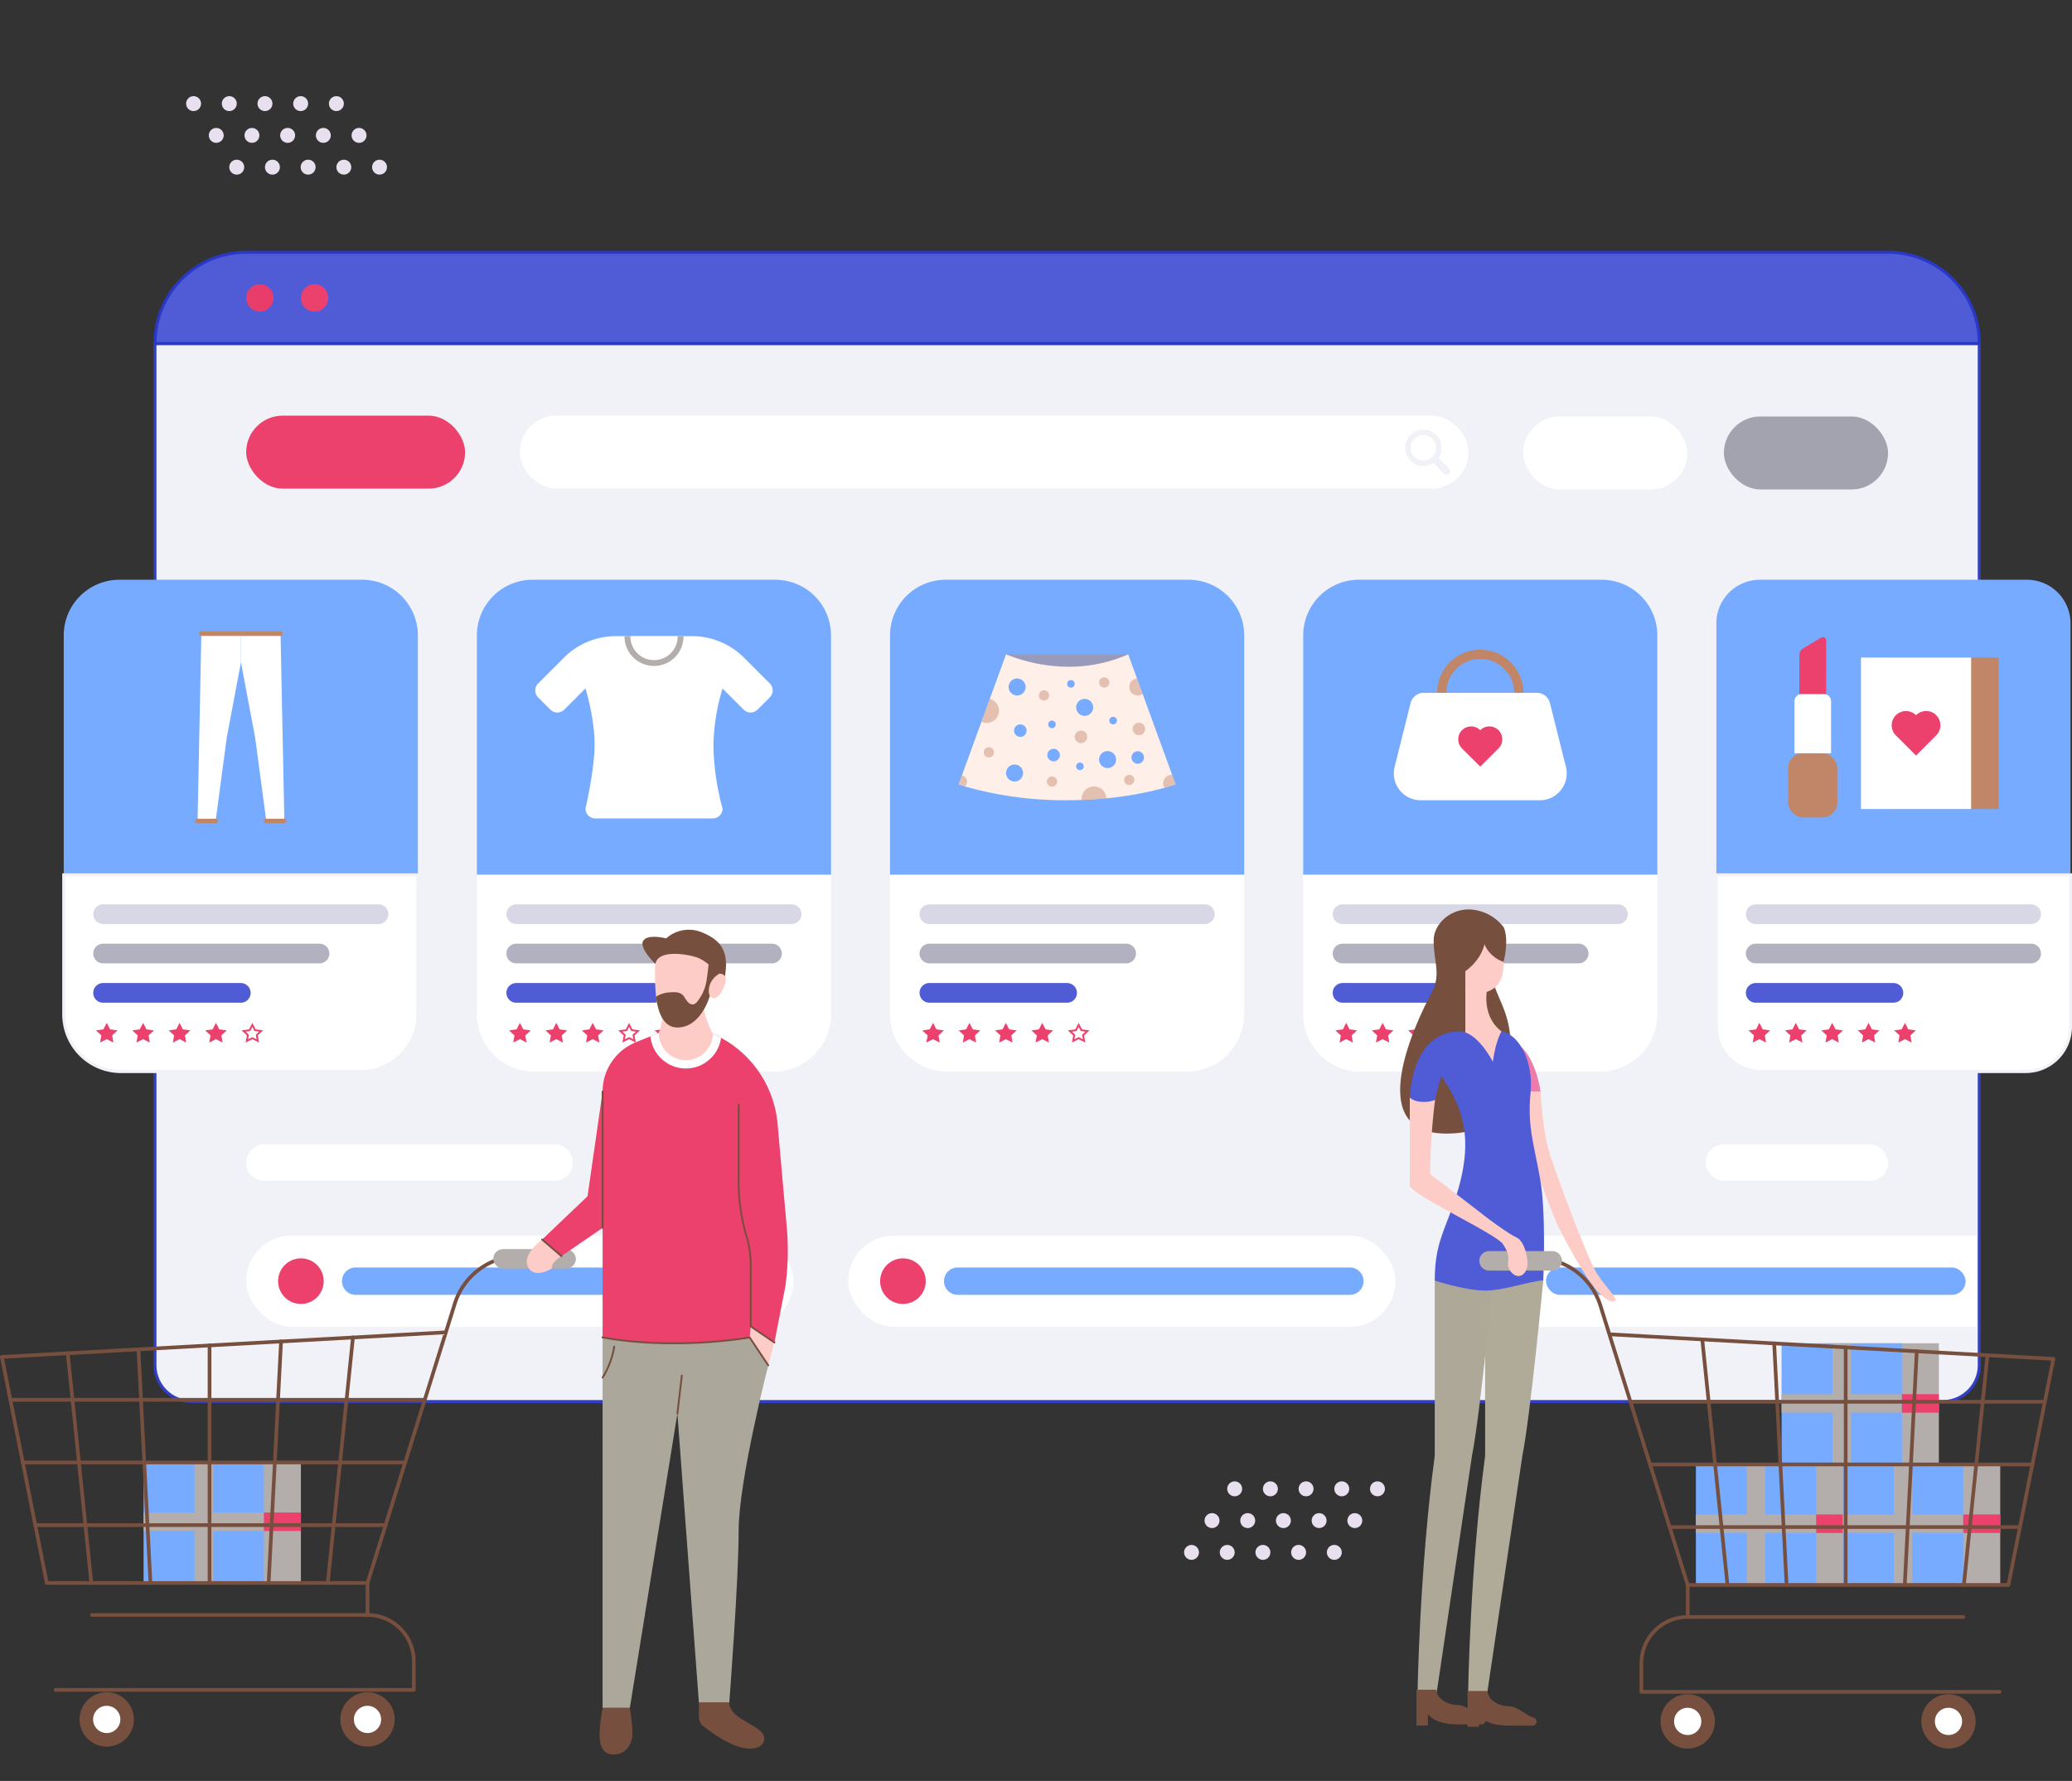 <?xml version="1.0" encoding="UTF-8" standalone="no"?>
<svg
   width="688.518"
   height="591.823"
   viewBox="0 0 688.518 591.823"
   version="1.1"
   id="svg239"
   sodipodi:docname="recommendation_new.svg"
   inkscape:version="1.3.2 (091e20ef0f, 2023-11-25)"
   xmlns:inkscape="http://www.inkscape.org/namespaces/inkscape"
   xmlns:sodipodi="http://sodipodi.sourceforge.net/DTD/sodipodi-0.dtd"
   xmlns="http://www.w3.org/2000/svg"
   xmlns:svg="http://www.w3.org/2000/svg">
  <rect x="0" y="0" width="688.518" height="591.823" fill="#333333" stroke="none"/>
  <sodipodi:namedview
     id="namedview239"
     pagecolor="#ffffff"
     bordercolor="#000000"
     borderopacity="0.25"
     inkscape:showpageshadow="2"
     inkscape:pageopacity="0.0"
     inkscape:pagecheckerboard="0"
     inkscape:deskcolor="#d1d1d1"
     inkscape:zoom="5.4842429"
     inkscape:cx="537.54001"
     inkscape:cy="517.20904"
     inkscape:window-width="1876"
     inkscape:window-height="1138"
     inkscape:window-x="0"
     inkscape:window-y="0"
     inkscape:window-maximized="1"
     inkscape:current-layer="svg239" />
  <defs
     id="defs1">
    <style
       id="style1">.a,.ac,.d,.v{fill:none;}.a,.v{stroke:#ff7e3e;}.a,.ac,.d,.t,.v{stroke-miterlimit:10;}.a{stroke-width:2px;stroke-dasharray:4;}.b{fill:#e9e0ef;}.c{fill:#f0f2f7;}.d{stroke:#ff9357;}.e{fill:#fcb352;}.f,.t{fill:#fff;}.g{fill:#806eff;}.h{fill:#ffd0bb;}.i{fill:#ff9357;}.j{fill:#ff7e3e;}.k{fill:#b3b3ff;}.l{fill:#d7d7ff;}.m{fill:#36ccc4;}.n{fill:#ffc800;}.o{fill:#c18567;}.p{fill:#ffa77b;}.q{opacity:0.44;}.r{fill:#ffefe9;}.s{fill:#ff6dad;}.ac,.t{stroke:#f0f2f7;}.u{fill:#e83d6a;}.w{fill:#efb600;}.x{fill:#ed7caa;}.y{fill:#feccc6;}.z{fill:#774f3e;}.aa{fill:#ffd13e;}.ab{fill:#ff92b9;}</style>
  </defs>
  <g
     transform="translate(-2641 -796.4)"
     id="g239">
    <g
       transform="translate(2702.853 828.357)"
       id="g14">
      <path
         class="b"
         d="M2755.905,834.225a2.477,2.477,0,1,1,2.477-2.477A2.477,2.477,0,0,1,2755.905,834.225Z"
         transform="translate(-2705.979 -829.271)"
         id="path1" />
      <path
         class="b"
         d="M2743.7,834.225a2.477,2.477,0,1,1,2.476-2.477A2.477,2.477,0,0,1,2743.7,834.225Z"
         transform="translate(-2705.64 -829.271)"
         id="path2" />
      <path
         class="b"
         d="M2731.5,834.225a2.477,2.477,0,1,1,2.476-2.477A2.477,2.477,0,0,1,2731.5,834.225Z"
         transform="translate(-2705.301 -829.271)"
         id="path3" />
      <path
         class="b"
         d="M2719.3,834.225a2.477,2.477,0,1,1,2.477-2.477A2.477,2.477,0,0,1,2719.3,834.225Z"
         transform="translate(-2704.961 -829.271)"
         id="path4" />
      <path
         class="b"
         d="M2707.1,834.225a2.477,2.477,0,1,1,2.476-2.477A2.477,2.477,0,0,1,2707.1,834.225Z"
         transform="translate(-2704.622 -829.271)"
         id="path5" />
      <g
         transform="translate(7.528 10.559)"
         id="g9">
        <path
           class="b"
           d="M2763.648,845.085a2.477,2.477,0,1,1,2.477-2.476A2.476,2.476,0,0,1,2763.648,845.085Z"
           transform="translate(-2713.722 -840.132)"
           id="path6" />
        <path
           class="b"
           d="M2751.447,845.085a2.477,2.477,0,1,1,2.476-2.476A2.477,2.477,0,0,1,2751.447,845.085Z"
           transform="translate(-2713.383 -840.132)"
           id="path7" />
        <path
           class="b"
           d="M2739.245,845.085a2.477,2.477,0,1,1,2.477-2.476A2.476,2.476,0,0,1,2739.245,845.085Z"
           transform="translate(-2713.044 -840.132)"
           id="path8" />
        <circle
           class="b"
           cx="2.477"
           cy="2.477"
           r="2.477"
           transform="translate(11.862 0)"
           id="circle8" />
        <circle
           class="b"
           cx="2.477"
           cy="2.477"
           r="2.477"
           id="circle9"
           transform="translate(0 0)" />
      </g>
      <g
         transform="translate(14.339 20.359)"
         id="g13">
        <circle
           class="b"
           cx="2.477"
           cy="2.477"
           r="2.477"
           transform="matrix(0.383, -0.924, 0.924, 0.383, 46.69, 4.576)"
           id="circle10" />
        <circle
           class="b"
           cx="2.477"
           cy="2.477"
           r="2.477"
           transform="translate(34.828 4.576) rotate(-67.5)"
           id="circle11" />
        <path
           class="b"
           d="M2746.251,855.946a2.477,2.477,0,1,1,2.477-2.476A2.476,2.476,0,0,1,2746.251,855.946Z"
           transform="translate(-2720.05 -850.234)"
           id="path11" />
        <path
           class="b"
           d="M2734.049,855.946a2.477,2.477,0,1,1,2.477-2.476A2.477,2.477,0,0,1,2734.049,855.946Z"
           transform="translate(-2719.71 -850.234)"
           id="path12" />
        <path
           class="b"
           d="M2721.848,855.946a2.477,2.477,0,1,1,2.477-2.476A2.476,2.476,0,0,1,2721.848,855.946Z"
           transform="translate(-2719.371 -850.234)"
           id="path13" />
      </g>
    </g>
    <g
       transform="translate(2641 880.24)"
       id="g224">
      <g
         transform="translate(21.179)"
         id="g136">
        <g
           transform="translate(30.311 30.312)"
           id="g15">
          <path
             class="c"
             d="M3300.179,913.817V1253.3a12.124,12.124,0,0,1-12.124,12.124H2706.087a12.129,12.129,0,0,1-12.125-12.124V913.817Z"
             transform="translate(-2693.963 -913.817)"
             id="path14" />
          <path
             class="d"
             d="M3300.179,913.817V1253.3a12.124,12.124,0,0,1-12.124,12.124H2706.087a12.129,12.129,0,0,1-12.125-12.124V913.817Z"
             transform="translate(-2693.963 -913.817)"
             id="path15"
             style="stroke:#333fc1;stroke-opacity:1" />
        </g>
        <g
           transform="translate(60.625 54.288)"
           id="g16">
          <rect
             class="e"
             width="72.746"
             height="24.249"
             rx="12.124"
             id="rect15"
             style="fill:#ec416c;fill-opacity:1" />
        </g>
        <g
           transform="translate(60.625 296.44)"
           id="g17">
          <path
             class="f"
             d="M2827.594,1199.682h-96.388a6.063,6.063,0,0,1-6.062-6.063h0a6.062,6.062,0,0,1,6.062-6.062h96.388a6.062,6.062,0,0,1,6.063,6.062h0A6.063,6.063,0,0,1,2827.594,1199.682Z"
             transform="translate(-2725.144 -1187.558)"
             id="path16" />
        </g>
        <g
           transform="translate(545.598 296.44)"
           id="g18">
          <rect
             class="f"
             width="60.622"
             height="12.124"
             rx="6.062"
             id="rect17" />
        </g>
        <g
           transform="translate(484.977 54.56)"
           id="g19">
          <rect
             class="f"
             width="54.56"
             height="24.249"
             rx="12.124"
             id="rect18" />
        </g>
        <g
           transform="translate(551.66 54.56)"
           id="g20">
          <rect
             class="g"
             width="54.559"
             height="24.249"
             rx="12.124"
             id="rect19"
             style="fill:#a3a2af;fill-opacity:1" />
        </g>
        <g
           transform="translate(151.557 54.288)"
           id="g21">
          <rect
             class="f"
             width="315.233"
             height="24.249"
             rx="12.124"
             id="rect20" />
        </g>
        <g
           transform="translate(60.625 326.751)"
           id="g24">
          <rect
             class="f"
             width="181.865"
             height="30.311"
             rx="15.155"
             id="rect21" />
          <g
             transform="translate(31.827 10.609)"
             id="g22">
            <path
               class="h"
               d="M2892.764,1238.741H2762.427a4.547,4.547,0,0,1-4.546-4.547h0a4.546,4.546,0,0,1,4.546-4.546h130.337a4.547,4.547,0,0,1,4.547,4.546h0A4.547,4.547,0,0,1,2892.764,1238.741Z"
               transform="translate(-2757.881 -1229.648)"
               id="path21"
               style="fill:#77abff;fill-opacity:1" />
          </g>
          <g
             transform="translate(9.058 6.027)"
             id="g23">
            <circle
               class="i"
               cx="7.578"
               cy="7.578"
               r="7.578"
               transform="translate(0 14.742) rotate(-76.589)"
               id="circle22"
               style="fill:#ec416c;fill-opacity:1" />
          </g>
        </g>
        <g
           transform="translate(260.676 326.751)"
           id="g27">
          <rect
             class="f"
             width="181.865"
             height="30.311"
             rx="15.155"
             id="rect24" />
          <g
             transform="translate(31.827 10.609)"
             id="g25">
            <path
               class="h"
               d="M3098.538,1238.741H2968.2a4.546,4.546,0,0,1-4.546-4.547h0a4.546,4.546,0,0,1,4.546-4.546h130.337a4.547,4.547,0,0,1,4.547,4.546h0A4.547,4.547,0,0,1,3098.538,1238.741Z"
               transform="translate(-2963.655 -1229.648)"
               id="path24"
               style="fill:#77abff;fill-opacity:1" />
          </g>
          <g
             transform="translate(9.493 6.462)"
             id="g26">
            <circle
               class="i"
               cx="7.578"
               cy="7.578"
               r="7.578"
               transform="translate(0 14.96) rotate(-80.783)"
               id="circle25"
               style="fill:#ec416c;fill-opacity:1" />
          </g>
        </g>
        <g
           transform="translate(460.725 326.752)"
           id="g30">
          <path
             class="f"
             d="M3311.576,1218.737v30.311H3142.75a6.064,6.064,0,0,1-6.062-6.063V1224.8a6.064,6.064,0,0,1,6.062-6.062Z"
             transform="translate(-3136.689 -1218.737)"
             id="path27" />
          <g
             transform="translate(31.829 10.607)"
             id="g28">
            <rect
               class="h"
               width="139.43"
               height="9.093"
               rx="4.547"
               id="rect27"
               style="fill:#77abff;fill-opacity:1" />
          </g>
          <g
             transform="translate(9.073 6.038)"
             id="g29">
            <circle
               class="i"
               cx="7.578"
               cy="7.578"
               r="7.578"
               transform="translate(0 14.75) rotate(-76.717)"
               id="circle28"
               style="fill:#ec416c;fill-opacity:1" />
          </g>
        </g>
        <g
           transform="translate(30.314)"
           id="g31">
          <path
             class="j"
             d="M30.311,0H575.906a30.311,30.311,0,0,1,30.311,30.311v0a0,0,0,0,1,0,0H0a0,0,0,0,1,0,0v0A30.311,30.311,0,0,1,30.311,0Z"
             id="path30"
             style="fill:#505cd6;fill-opacity:1" />
        </g>
        <g
           transform="translate(0 108.816)"
           id="g128">
          <path
             class="h"
             d="M2780.463,1092.631H2662.785v-79.563a18.5,18.5,0,0,1,18.5-18.5h80.677a18.5,18.5,0,0,1,18.5,18.5Z"
             transform="translate(-2662.785 -994.567)"
             id="path31"
             style="fill:#77abff;fill-opacity:1" />
          <g
             transform="translate(0 98.064)"
             id="g32">
            <path
               class="f"
               d="M0,0H117.677a0,0,0,0,1,0,0V46.346a19.03,19.03,0,0,1-19.03,19.03H19.03A19.03,19.03,0,0,1,0,46.346V0A0,0,0,0,1,0,0Z"
               id="path32" />
          </g>
          <g
             transform="translate(9.807 107.87)"
             id="g33">
            <path
               class="k"
               d="M2767.668,1112.061h-91.527a3.269,3.269,0,0,1-3.27-3.269h0a3.27,3.27,0,0,1,3.27-3.269h91.527a3.27,3.27,0,0,1,3.269,3.269h0A3.269,3.269,0,0,1,2767.668,1112.061Z"
               transform="translate(-2672.872 -1105.523)"
               id="path33"
               style="fill:#d7d7e6;fill-opacity:1" />
          </g>
          <g
             transform="translate(9.807 120.946)"
             id="g34">
            <path
               class="l"
               d="M2748.055,1125.51h-71.914a3.269,3.269,0,0,1-3.27-3.269h0a3.269,3.269,0,0,1,3.27-3.268h71.914a3.268,3.268,0,0,1,3.269,3.268h0A3.268,3.268,0,0,1,2748.055,1125.51Z"
               transform="translate(-2672.872 -1118.973)"
               id="path34"
               style="fill:#b1b1c0;fill-opacity:1" />
          </g>
          <g
             transform="translate(9.807 134.021)"
             id="g35">
            <path
               class="m"
               d="M2721.9,1138.959h-45.763a3.269,3.269,0,0,1-3.27-3.268h0a3.269,3.269,0,0,1,3.27-3.269H2721.9a3.268,3.268,0,0,1,3.269,3.269h0A3.268,3.268,0,0,1,2721.9,1138.959Z"
               transform="translate(-2672.872 -1132.422)"
               id="path35"
               style="fill:#505cd6;fill-opacity:1" />
          </g>
          <g
             transform="translate(10.7 147.26)"
             id="g40">
            <g
               id="g36"
               transform="translate(0 0)">
              <path
                 class="n"
                 d="M2677.387,1146.039l1.111,2.152,2.485.345-1.8,1.675.424,2.365-2.222-1.117-2.222,1.117.424-2.365-1.8-1.675,2.485-.345Z"
                 transform="translate(-2673.791 -1146.039)"
                 id="path36"
                 style="fill:#ec416c;fill-opacity:1" />
            </g>
            <g
               transform="translate(12.095 0)"
               id="g37">
              <path
                 class="n"
                 d="M2689.827,1146.039l1.111,2.152,2.485.345-1.8,1.675.424,2.365-2.222-1.117-2.222,1.117.424-2.365-1.8-1.675,2.485-.345Z"
                 transform="translate(-2686.232 -1146.039)"
                 id="path37"
                 style="fill:#ec416c;fill-opacity:1" />
            </g>
            <g
               transform="translate(24.189 0)"
               id="g38">
              <path
                 class="n"
                 d="M2702.268,1146.039l1.111,2.152,2.484.345-1.8,1.675.424,2.365-2.222-1.117-2.222,1.117.424-2.365-1.8-1.675,2.485-.345Z"
                 transform="translate(-2698.672 -1146.039)"
                 id="path38"
                 style="fill:#ec416c;fill-opacity:1" />
            </g>
            <g
               transform="translate(36.284 0)"
               id="g39">
              <path
                 class="n"
                 d="M2714.708,1146.039l1.111,2.152,2.485.345-1.8,1.675.424,2.365-2.222-1.117-2.222,1.117.425-2.365-1.8-1.675,2.485-.345Z"
                 transform="translate(-2711.113 -1146.039)"
                 id="path39"
                 style="fill:#ec416c;fill-opacity:1" />
            </g>
            <path
               class="n"
               d="M2730.745,1148.536l-2.485-.345-1.111-2.152-1.111,2.152-2.485.345,1.8,1.675-.425,2.365,2.222-1.117,2.222,1.117-.425-2.365Zm-3.322,2.377a.6.6,0,0,0-.274-.065.612.612,0,0,0-.275.065l-1.129.568.208-1.162a.612.612,0,0,0-.185-.556l-.857-.8,1.211-.168a.611.611,0,0,0,.459-.326l.568-1.1.568,1.1a.61.61,0,0,0,.459.326l1.211.168-.857.8a.613.613,0,0,0-.185.556l.208,1.162Z"
               transform="translate(-2675.175 -1146.039)"
               id="path40"
               style="fill:#ec416c;fill-opacity:1" />
          </g>
          <g
             transform="translate(43.684 17.154)"
             id="g46">
            <g
               transform="translate(15.204 1.477)"
               id="g41">
              <path
                 class="f"
                 d="M2723.357,1013.731h13.174l1.23,60.8h-6.08l-3.592-26.872-4.732-25.171Z"
                 transform="translate(-2723.357 -1013.731)"
                 id="path41" />
            </g>
            <g
               transform="translate(0.8 1.477)"
               id="g42">
              <path
                 class="f"
                 d="M2722.945,1013.731h-13.174l-1.23,60.8h6.08l3.592-26.872,4.732-25.171Z"
                 transform="translate(-2708.541 -1013.731)"
                 id="path42" />
            </g>
            <g
               transform="translate(1.292)"
               id="g43">
              <path
                 class="o"
                 d="M2736.133,1012.212h-26.347a.739.739,0,0,0-.739.739h0a.738.738,0,0,0,.739.738h26.347a.738.738,0,0,0,.739-.738h0A.739.739,0,0,0,2736.133,1012.212Z"
                 transform="translate(-2709.047 -1012.212)"
                 id="path43" />
            </g>
            <g
               transform="translate(0 62.279)"
               id="g44">
              <path
                 class="o"
                 d="M2714.547,1076.272h-6.091a.738.738,0,0,0-.739.738h0a.738.738,0,0,0,.739.739h6.091a.738.738,0,0,0,.739-.739h0A.738.738,0,0,0,2714.547,1076.272Z"
                 transform="translate(-2707.718 -1076.272)"
                 id="path44" />
            </g>
            <g
               transform="translate(22.743 62.279)"
               id="g45">
              <path
                 class="o"
                 d="M2737.942,1076.272h-6.092a.738.738,0,0,0-.738.738h0a.738.738,0,0,0,.738.739h6.092a.738.738,0,0,0,.738-.739h0A.738.738,0,0,0,2737.942,1076.272Z"
                 transform="translate(-2731.112 -1076.272)"
                 id="path45" />
            </g>
          </g>
          <g
             transform="translate(137.291)"
             id="g60">
            <g
               id="g47"
               transform="translate(0)">
              <path
                 class="h"
                 d="M2921.68,1092.631H2804v-79.563a18.5,18.5,0,0,1,18.5-18.5h80.675a18.5,18.5,0,0,1,18.5,18.5Z"
                 transform="translate(-2804.003 -994.567)"
                 id="path46"
                 style="fill:#77abff;fill-opacity:1" />
            </g>
            <g
               transform="translate(0 98.064)"
               id="g48">
              <path
                 class="f"
                 d="M0,0H117.677a0,0,0,0,1,0,0V46.346a19.03,19.03,0,0,1-19.03,19.03H19.03A19.03,19.03,0,0,1,0,46.346V0A0,0,0,0,1,0,0Z"
                 id="path47" />
            </g>
            <g
               transform="translate(9.807 107.87)"
               id="g49">
              <path
                 class="k"
                 d="M2908.885,1112.061h-91.527a3.268,3.268,0,0,1-3.268-3.269h0a3.269,3.269,0,0,1,3.268-3.269h91.527a3.269,3.269,0,0,1,3.269,3.269h0A3.268,3.268,0,0,1,2908.885,1112.061Z"
                 transform="translate(-2814.09 -1105.523)"
                 id="path48"
                 style="fill:#d7d7e6;fill-opacity:1" />
            </g>
            <g
               transform="translate(9.807 120.946)"
               id="g50">
              <path
                 class="l"
                 d="M2902.348,1125.51h-84.989a3.268,3.268,0,0,1-3.268-3.269h0a3.268,3.268,0,0,1,3.268-3.268h84.989a3.269,3.269,0,0,1,3.27,3.268h0A3.269,3.269,0,0,1,2902.348,1125.51Z"
                 transform="translate(-2814.09 -1118.973)"
                 id="path49"
                 style="fill:#b1b1c0;fill-opacity:1" />
            </g>
            <g
               transform="translate(9.807 134.021)"
               id="g51">
              <path
                 class="m"
                 d="M2863.122,1138.959h-45.763a3.268,3.268,0,0,1-3.268-3.268h0a3.268,3.268,0,0,1,3.268-3.269h45.763a3.269,3.269,0,0,1,3.269,3.269h0A3.269,3.269,0,0,1,2863.122,1138.959Z"
                 transform="translate(-2814.09 -1132.422)"
                 id="path50"
                 style="fill:#505cd6;fill-opacity:1" />
            </g>
            <g
               transform="translate(10.7 147.26)"
               id="g55">
              <g
                 id="g52"
                 transform="translate(0 0)">
                <path
                   class="n"
                   d="M2818.6,1146.039l1.111,2.152,2.485.345-1.8,1.675.425,2.365-2.222-1.117-2.222,1.117.424-2.365-1.8-1.675,2.485-.345Z"
                   transform="translate(-2815.008 -1146.039)"
                   id="path51"
                   style="fill:#ec416c;fill-opacity:1" />
              </g>
              <g
                 transform="translate(12.095 0)"
                 id="g53">
                <path
                   class="n"
                   d="M2831.044,1146.039l1.111,2.152,2.485.345-1.8,1.675.424,2.365-2.222-1.117-2.222,1.117.425-2.365-1.8-1.675,2.484-.345Z"
                   transform="translate(-2827.449 -1146.039)"
                   id="path52"
                   style="fill:#ec416c;fill-opacity:1" />
              </g>
              <g
                 transform="translate(24.189 0)"
                 id="g54">
                <path
                   class="n"
                   d="M2843.485,1146.039l1.111,2.152,2.485.345-1.8,1.675.424,2.365-2.222-1.117-2.222,1.117.424-2.365-1.8-1.675,2.484-.345Z"
                   transform="translate(-2839.89 -1146.039)"
                   id="path53"
                   style="fill:#ec416c;fill-opacity:1" />
              </g>
              <path
                 class="n"
                 d="M2859.521,1148.536l-2.484-.345-1.111-2.152-1.111,2.152-2.485.345,1.8,1.675-.424,2.365,2.222-1.117,2.222,1.117-.425-2.365Zm-3.321,2.377-.274-.138-.275.138-1.129.568.208-1.162.058-.329-.244-.227-.856-.8,1.21-.168.314-.044.146-.282.568-1.1.567,1.1.146.282.314.044,1.21.168-.857.8-.244.227.059.329.208,1.162Z"
                 transform="translate(-2816.046 -1146.039)"
                 id="path54"
                 style="fill:#ec416c;fill-opacity:1" />
              <path
                 class="n"
                 d="M2871.962,1148.536l-2.485-.345-1.111-2.152-1.111,2.152-2.484.345,1.8,1.675-.424,2.365,2.221-1.117,2.222,1.117-.424-2.365Zm-3.321,2.377-.275-.138-.274.138-1.13.568.208-1.162.059-.329-.244-.227-.857-.8,1.21-.168.314-.044.146-.282.567-1.1.568,1.1.146.282.314.044,1.21.168-.857.8-.244.227.058.329.209,1.162Z"
                 transform="translate(-2816.392 -1146.039)"
                 id="path55"
                 style="fill:#ec416c;fill-opacity:1" />
            </g>
            <g
               transform="translate(19.392 18.743)"
               id="g59">
              <path
                 class="f"
                 d="M2901.885,1034.195l-4.071,4.068a3.269,3.269,0,0,1-4.622,0l-7.006-7.006a68.452,68.452,0,0,0-3.031,19.237,86.142,86.142,0,0,0,3.031,20.662,3.27,3.27,0,0,1-3.27,3.27h-39.009a3.27,3.27,0,0,1-3.27-3.27s3.031-12.781,3.031-21.419-3.031-18.518-3.031-18.518l-7.043,7.044a3.269,3.269,0,0,1-4.623,0l-4.066-4.065a3.269,3.269,0,0,1,0-4.624l8.579-8.576a24.424,24.424,0,0,1,17.267-7.15h25.291a24.421,24.421,0,0,1,17.27,7.154l8.572,8.571A3.269,3.269,0,0,1,2901.885,1034.195Z"
                 transform="translate(-2823.95 -1013.846)"
                 id="path56" />
              <g
                 transform="translate(29.66)"
                 id="g57">
                <path
                   class="p"
                   d="M2854.458,1013.846a9.807,9.807,0,1,0,19.613,0Z"
                   transform="translate(-2854.458 -1013.846)"
                   id="path57"
                   style="fill:#b3aeab;fill-opacity:1" />
              </g>
              <g
                 transform="translate(31.615)"
                 id="g58">
                <path
                   class="f"
                   d="M2872.172,1013.846a7.851,7.851,0,1,1-15.7,0Z"
                   transform="translate(-2856.469 -1013.846)"
                   id="path58" />
              </g>
            </g>
          </g>
          <g
             transform="translate(274.581)"
             id="g95">
            <path
               class="h"
               d="M3062.9,1092.631H2945.22v-79.563a18.5,18.5,0,0,1,18.5-18.5H3044.4a18.5,18.5,0,0,1,18.5,18.5Z"
               transform="translate(-2945.22 -994.567)"
               id="path60"
               style="fill:#77abff;fill-opacity:1" />
            <g
               transform="translate(0 98.064)"
               id="g61">
              <path
                 class="f"
                 d="M0,0H117.677a0,0,0,0,1,0,0V46.346a19.03,19.03,0,0,1-19.03,19.03H19.03A19.03,19.03,0,0,1,0,46.346V0A0,0,0,0,1,0,0Z"
                 id="path61" />
            </g>
            <g
               transform="translate(9.806 107.87)"
               id="g62">
              <path
                 class="k"
                 d="M3050.1,1112.061h-91.527a3.268,3.268,0,0,1-3.269-3.269h0a3.269,3.269,0,0,1,3.269-3.269H3050.1a3.27,3.27,0,0,1,3.27,3.269h0A3.269,3.269,0,0,1,3050.1,1112.061Z"
                 transform="translate(-2955.307 -1105.523)"
                 id="path62"
                 style="fill:#d7d7e6;fill-opacity:1" />
            </g>
            <g
               transform="translate(9.806 120.946)"
               id="g63">
              <path
                 class="l"
                 d="M3023.952,1125.51h-65.377a3.268,3.268,0,0,1-3.269-3.269h0a3.268,3.268,0,0,1,3.269-3.268h65.377a3.268,3.268,0,0,1,3.269,3.268h0A3.268,3.268,0,0,1,3023.952,1125.51Z"
                 transform="translate(-2955.307 -1118.973)"
                 id="path63"
                 style="fill:#b1b1c0;fill-opacity:1" />
            </g>
            <g
               transform="translate(9.806 134.021)"
               id="g64">
              <path
                 class="m"
                 d="M3004.339,1138.959h-45.764a3.268,3.268,0,0,1-3.269-3.268h0a3.268,3.268,0,0,1,3.269-3.269h45.764a3.268,3.268,0,0,1,3.269,3.269h0A3.268,3.268,0,0,1,3004.339,1138.959Z"
                 transform="translate(-2955.307 -1132.422)"
                 id="path64"
                 style="fill:#505cd6;fill-opacity:1" />
            </g>
            <g
               transform="translate(10.7 147.26)"
               id="g69">
              <g
                 id="g65"
                 transform="translate(0 0)">
                <path
                   class="n"
                   d="M2959.822,1146.039l1.111,2.152,2.485.345-1.8,1.675.424,2.365-2.222-1.117-2.222,1.117.424-2.365-1.8-1.675,2.485-.345Z"
                   transform="translate(-2956.226 -1146.039)"
                   id="path65"
                   style="fill:#ec416c;fill-opacity:1" />
              </g>
              <g
                 transform="translate(12.094 0)"
                 id="g66">
                <path
                   class="n"
                   d="M2972.262,1146.039l1.111,2.152,2.484.345-1.8,1.675.424,2.365-2.222-1.117-2.222,1.117.424-2.365-1.8-1.675,2.485-.345Z"
                   transform="translate(-2968.666 -1146.039)"
                   id="path66"
                   style="fill:#ec416c;fill-opacity:1" />
              </g>
              <g
                 transform="translate(24.189 0)"
                 id="g67">
                <path
                   class="n"
                   d="M2984.7,1146.039l1.111,2.152,2.484.345-1.8,1.675.424,2.365-2.222-1.117-2.222,1.117.425-2.365-1.8-1.675,2.485-.345Z"
                   transform="translate(-2981.107 -1146.039)"
                   id="path67"
                   style="fill:#ec416c;fill-opacity:1" />
              </g>
              <g
                 transform="translate(36.284 0)"
                 id="g68">
                <path
                   class="n"
                   d="M2997.143,1146.039l1.111,2.152,2.485.345-1.8,1.675.425,2.365-2.222-1.117-2.222,1.117.424-2.365-1.8-1.675,2.485-.345Z"
                   transform="translate(-2993.547 -1146.039)"
                   id="path68"
                   style="fill:#ec416c;fill-opacity:1" />
              </g>
              <path
                 class="n"
                 d="M3013.179,1148.536l-2.484-.345-1.111-2.152-1.111,2.152-2.485.345,1.8,1.675-.424,2.365,2.223-1.117,2.221,1.117-.424-2.365Zm-3.321,2.377-.274-.138-.275.138-1.13.568.209-1.162.058-.329-.244-.227-.856-.8,1.21-.168.314-.044.146-.282.568-1.1.567,1.1.146.282.314.044,1.21.168-.856.8-.244.227.059.329.208,1.162Z"
                 transform="translate(-2957.61 -1146.039)"
                 id="path69"
                 style="fill:#ec416c;fill-opacity:1" />
            </g>
            <g
               transform="translate(22.79 24.782)"
               id="g94">
              <g
                 class="q"
                 transform="translate(15.757 0.001)"
                 id="g70">
                <rect
                   class="o"
                   width="40.583"
                   height="5.838"
                   id="rect69" />
              </g>
              <path
                 class="r"
                 d="M3040.764,1063.3s-1.291.474-3.686,1.128a115.606,115.606,0,0,1-19.3,3.479c-2.576.255-5.335.449-8.245.558-1.564.054-3.176.085-4.825.085a121.552,121.552,0,0,1-34.034-4.6c-1.321-.395-2.018-.649-2.018-.649l1.1-3.013,6.493-17.816,2.77-7.614,5.4-14.8a56.032,56.032,0,0,0,20.756,4.134,48.416,48.416,0,0,0,19.83-4.134l2.928,8.038,1.874,5.128,9.8,26.88Z"
                 transform="translate(-2968.662 -1020.058)"
                 id="path70" />
              <g
                 transform="translate(15.43 6.854)"
                 id="g71">
                <circle
                   class="h"
                   cx="2.829"
                   cy="2.829"
                   r="2.829"
                   transform="translate(0 4.001) rotate(-45)"
                   id="circle70"
                   style="fill:#77abff;fill-opacity:1" />
              </g>
              <g
                 class="q"
                 transform="translate(67.98 40.041)"
                 id="g72">
                <path
                   class="o"
                   d="M3042.709,1064.45s-1.291.474-3.686,1.128a2.786,2.786,0,0,1-.437-1.5,2.829,2.829,0,0,1,2.825-2.831,1,1,0,0,1,.133.006Z"
                   transform="translate(-3038.587 -1061.244)"
                   id="path71" />
              </g>
              <g
                 class="q"
                 transform="translate(56.687 8.038)"
                 id="g73">
                <path
                   class="o"
                   d="M3031.427,1033.454a2.772,2.772,0,0,1-1.625.515,2.827,2.827,0,0,1-.249-5.643Z"
                   transform="translate(-3026.971 -1028.326)"
                   id="path72" />
              </g>
              <g
                 transform="translate(38.181 13.936)"
                 id="g74">
                <circle
                   class="h"
                   cx="2.829"
                   cy="2.829"
                   r="2.829"
                   transform="translate(0 2.165) rotate(-22.5)"
                   id="circle73"
                   style="fill:#77abff;fill-opacity:1" />
              </g>
              <g
                 transform="translate(15.757 36.619)"
                 id="g75">
                <circle
                   class="h"
                   cx="2.829"
                   cy="2.829"
                   r="2.829"
                   id="circle74"
                   style="fill:#77abff;fill-opacity:1" />
              </g>
              <g
                 transform="translate(46.249 31.732)"
                 id="g76">
                <circle
                   class="h"
                   cx="2.829"
                   cy="2.829"
                   r="2.829"
                   transform="matrix(0.16, -0.987, 0.987, 0.16, 0, 5.585)"
                   id="circle75"
                   style="fill:#77abff;fill-opacity:1" />
              </g>
              <g
                 class="q"
                 transform="translate(40.852 43.896)"
                 id="g77">
                <path
                   class="o"
                   d="M3018.952,1069.168c-2.576.255-5.335.449-8.245.558a2.7,2.7,0,0,1-.024-.376,4.137,4.137,0,0,1,8.269-.182Z"
                   transform="translate(-3010.683 -1065.21)"
                   id="path76" />
              </g>
              <g
                 class="q"
                 transform="translate(7.59 14.804)"
                 id="g78">
                <path
                   class="o"
                   d="M2982.282,1039.219a4.075,4.075,0,0,1-4.074,4.073,3.978,3.978,0,0,1-1.74-.394l2.77-7.614A4.06,4.06,0,0,1,2982.282,1039.219Z"
                   transform="translate(-2976.469 -1035.285)"
                   id="path77" />
              </g>
              <g
                 transform="translate(18.421 23.283)"
                 id="g79">
                <path
                   class="h"
                   d="M2991.767,1046.086a2.079,2.079,0,1,1-2.079-2.079A2.078,2.078,0,0,1,2991.767,1046.086Z"
                   transform="translate(-2987.61 -1044.007)"
                   id="path78"
                   style="fill:#77abff;fill-opacity:1" />
              </g>
              <g
                 transform="translate(57.438 32.2)"
                 id="g80">
                <path
                   class="h"
                   d="M3031.9,1055.258a2.079,2.079,0,1,1-2.079-2.079A2.079,2.079,0,0,1,3031.9,1055.258Z"
                   transform="translate(-3027.743 -1053.179)"
                   id="path79"
                   style="fill:#77abff;fill-opacity:1" />
              </g>
              <g
                 class="q"
                 transform="translate(38.572 25.362)"
                 id="g81">
                <path
                   class="o"
                   d="M3012.5,1048.224a2.079,2.079,0,1,1-2.078-2.078A2.078,2.078,0,0,1,3012.5,1048.224Z"
                   transform="translate(-3008.338 -1046.145)"
                   id="path80" />
              </g>
              <g
                 class="q"
                 transform="translate(0 40.234)"
                 id="g82">
                <path
                   class="o"
                   d="M2971.456,1063.487a2.064,2.064,0,0,1-.776,1.619c-1.321-.395-2.018-.649-2.018-.649l1.1-3.013A2.081,2.081,0,0,1,2971.456,1063.487Z"
                   transform="translate(-2968.662 -1061.443)"
                   id="path81" />
              </g>
              <g
                 class="q"
                 transform="translate(57.82 22.72)"
                 id="g83">
                <path
                   class="o"
                   d="M3032.293,1045.508a2.079,2.079,0,1,1-2.079-2.08A2.079,2.079,0,0,1,3032.293,1045.508Z"
                   transform="translate(-3028.136 -1043.428)"
                   id="path82" />
              </g>
              <g
                 transform="translate(29.481 31.409)"
                 id="g84">
                <path
                   class="h"
                   d="M3003.144,1054.444a2.079,2.079,0,1,1-2.079-2.079A2.079,2.079,0,0,1,3003.144,1054.444Z"
                   transform="translate(-2998.986 -1052.365)"
                   id="path83"
                   style="fill:#77abff;fill-opacity:1" />
              </g>
              <g
                 class="q"
                 transform="translate(26.651 11.962)"
                 id="g85">
                <path
                   class="o"
                   d="M2999.494,1034.071a1.709,1.709,0,1,1-1.709-1.709A1.709,1.709,0,0,1,2999.494,1034.071Z"
                   transform="translate(-2996.076 -1032.362)"
                   id="path84" />
              </g>
              <g
                 class="q"
                 transform="translate(8.326 30.861)"
                 id="g86">
                <circle
                   class="o"
                   cx="1.709"
                   cy="1.709"
                   r="1.709"
                   id="circle85" />
              </g>
              <g
                 class="q"
                 transform="translate(29.312 40.568)"
                 id="g87">
                <circle
                   class="o"
                   cx="1.709"
                   cy="1.709"
                   r="1.709"
                   id="circle86" />
              </g>
              <g
                 class="q"
                 transform="translate(54.979 40.042)"
                 id="g88">
                <circle
                   class="o"
                   cx="1.709"
                   cy="1.709"
                   r="1.709"
                   id="circle87" />
              </g>
              <g
                 class="q"
                 transform="translate(46.665 7.649)"
                 id="g89">
                <path
                   class="o"
                   d="M3020.08,1029.635a1.709,1.709,0,1,1-1.709-1.709A1.709,1.709,0,0,1,3020.08,1029.635Z"
                   transform="translate(-3016.662 -1027.926)"
                   id="path88" />
              </g>
              <g
                 transform="translate(36.049 8.544)"
                 id="g90">
                <path
                   class="h"
                   d="M3008.266,1030.108a1.262,1.262,0,1,1-1.262-1.262A1.262,1.262,0,0,1,3008.266,1030.108Z"
                   transform="translate(-3005.742 -1028.846)"
                   id="path89"
                   style="fill:#77abff;fill-opacity:1" />
              </g>
              <g
                 transform="translate(29.76 22.021)"
                 id="g91">
                <path
                   class="h"
                   d="M3001.8,1043.971a1.262,1.262,0,1,1-1.262-1.262A1.261,1.261,0,0,1,3001.8,1043.971Z"
                   transform="translate(-2999.273 -1042.709)"
                   id="path90"
                   style="fill:#77abff;fill-opacity:1" />
              </g>
              <g
                 transform="translate(39.048 35.963)"
                 id="g92">
                <path
                   class="h"
                   d="M3011.351,1058.312a1.262,1.262,0,1,1-1.262-1.262A1.262,1.262,0,0,1,3011.351,1058.312Z"
                   transform="translate(-3008.827 -1057.05)"
                   id="path91"
                   style="fill:#77abff;fill-opacity:1" />
              </g>
              <g
                 transform="translate(50.083 20.759)"
                 id="g93">
                <path
                   class="h"
                   d="M3022.7,1042.673a1.262,1.262,0,1,1-1.262-1.262A1.262,1.262,0,0,1,3022.7,1042.673Z"
                   transform="translate(-3020.178 -1041.411)"
                   id="path92"
                   style="fill:#77abff;fill-opacity:1" />
              </g>
            </g>
          </g>
          <g
             transform="translate(411.871)"
             id="g109">
            <path
               class="h"
               d="M3204.115,1092.631H3086.437v-79.563a18.5,18.5,0,0,1,18.5-18.5h80.676a18.5,18.5,0,0,1,18.5,18.5Z"
               transform="translate(-3086.437 -994.567)"
               id="path95"
               style="fill:#77abff;fill-opacity:1" />
            <g
               transform="translate(0 98.064)"
               id="g96">
              <path
                 class="f"
                 d="M0,0H117.677a0,0,0,0,1,0,0V46.346a19.03,19.03,0,0,1-19.03,19.03H19.03A19.03,19.03,0,0,1,0,46.346V0A0,0,0,0,1,0,0Z"
                 id="path96" />
            </g>
            <g
               transform="translate(9.806 107.87)"
               id="g97">
              <path
                 class="k"
                 d="M3191.32,1112.061h-91.527a3.269,3.269,0,0,1-3.27-3.269h0a3.27,3.27,0,0,1,3.27-3.269h91.527a3.269,3.269,0,0,1,3.269,3.269h0A3.268,3.268,0,0,1,3191.32,1112.061Z"
                 transform="translate(-3096.524 -1105.523)"
                 id="path97"
                 style="fill:#d7d7e6;fill-opacity:1" />
            </g>
            <g
               transform="translate(9.806 120.946)"
               id="g98">
              <path
                 class="l"
                 d="M3178.244,1125.51h-78.451a3.269,3.269,0,0,1-3.27-3.269h0a3.269,3.269,0,0,1,3.27-3.268h78.451a3.269,3.269,0,0,1,3.27,3.268h0A3.269,3.269,0,0,1,3178.244,1125.51Z"
                 transform="translate(-3096.524 -1118.973)"
                 id="path98"
                 style="fill:#b1b1c0;fill-opacity:1" />
            </g>
            <g
               transform="translate(9.806 134.021)"
               id="g99">
              <path
                 class="m"
                 d="M3145.556,1138.959h-45.763a3.269,3.269,0,0,1-3.27-3.268h0a3.269,3.269,0,0,1,3.27-3.269h45.763a3.268,3.268,0,0,1,3.269,3.269h0A3.268,3.268,0,0,1,3145.556,1138.959Z"
                 transform="translate(-3096.524 -1132.422)"
                 id="path99"
                 style="fill:#505cd6;fill-opacity:1" />
            </g>
            <g
               transform="translate(10.7 147.26)"
               id="g104">
              <g
                 id="g100"
                 transform="translate(0 0)">
                <path
                   class="n"
                   d="M3101.039,1146.039l1.111,2.152,2.484.345-1.8,1.675.424,2.365-2.222-1.117-2.222,1.117.425-2.365-1.8-1.675,2.485-.345Z"
                   transform="translate(-3097.443 -1146.039)"
                   id="path100"
                   style="fill:#ec416c;fill-opacity:1" />
              </g>
              <g
                 transform="translate(12.094 0)"
                 id="g101">
                <path
                   class="n"
                   d="M3113.479,1146.039l1.111,2.152,2.485.345-1.8,1.675.425,2.365-2.222-1.117-2.222,1.117.424-2.365-1.8-1.675,2.484-.345Z"
                   transform="translate(-3109.884 -1146.039)"
                   id="path101"
                   style="fill:#ec416c;fill-opacity:1" />
              </g>
              <g
                 transform="translate(24.189 0)"
                 id="g102">
                <path
                   class="i"
                   d="M3125.92,1146.039l1.111,2.152,2.485.345-1.8,1.675.424,2.365-2.222-1.117-2.222,1.117.424-2.365-1.8-1.675,2.484-.345Z"
                   transform="translate(-3122.324 -1146.039)"
                   id="path102"
                   style="fill:#ec416c;fill-opacity:1" />
              </g>
              <g
                 transform="translate(36.284 0)"
                 id="g103">
                <path
                   class="n"
                   d="M3138.36,1146.039l1.111,2.152,2.485.345-1.8,1.675.424,2.365-2.222-1.117-2.222,1.117.424-2.365-1.8-1.675,2.485-.345Z"
                   transform="translate(-3134.765 -1146.039)"
                   id="path103"
                   style="fill:#ec416c;fill-opacity:1" />
              </g>
              <path
                 class="n"
                 d="M3154.4,1148.536l-2.485-.345-1.111-2.152-1.111,2.152-2.485.345,1.8,1.675-.425,2.365,2.222-1.117,2.222,1.117-.425-2.365Zm-3.322,2.377-.274-.138-.275.138-1.129.568.208-1.162.059-.329-.244-.227-.857-.8,1.211-.168.313-.044.146-.282.568-1.1.568,1.1.145.281.314.044,1.211.168-.858.8-.244.227.059.329.208,1.162Z"
                 transform="translate(-3098.827 -1146.039)"
                 id="path104"
                 style="fill:#ec416c;fill-opacity:1" />
            </g>
            <g
               transform="translate(30.108 23.254)"
               id="g108">
              <g
                 transform="translate(14.399)"
                 id="g105">
                <path
                   class="o"
                   d="M3146.549,1047.151a14.333,14.333,0,1,1,14.333-14.332A14.348,14.348,0,0,1,3146.549,1047.151Zm0-25.606a11.274,11.274,0,1,0,11.274,11.274A11.286,11.286,0,0,0,3146.549,1021.545Z"
                   transform="translate(-3132.217 -1018.486)"
                   id="path105" />
              </g>
              <g
                 transform="translate(0 14.333)"
                 id="g106">
                <path
                   class="f"
                   d="M3165.941,1068.923h-39.607a8.923,8.923,0,0,1-8.656-11.088l5.306-21.227a4.461,4.461,0,0,1,4.328-3.379h37.651a4.461,4.461,0,0,1,4.328,3.379l5.307,21.227A8.924,8.924,0,0,1,3165.941,1068.923Z"
                   transform="translate(-3117.406 -1033.229)"
                   id="path106" />
              </g>
              <g
                 transform="translate(21.411 25.487)"
                 id="g107">
                <path
                   class="s"
                   d="M3152.813,1045.957l0,0a4.285,4.285,0,0,1,0,6.059l-6.067,6.068-6.064-6.063a4.287,4.287,0,0,1,0-6.06l0,0a4.28,4.28,0,0,1,6.055,0l0,0A4.29,4.29,0,0,1,3152.813,1045.957Z"
                   transform="translate(-3139.43 -1044.702)"
                   id="path107"
                   style="fill:#ec416c;fill-opacity:1" />
              </g>
            </g>
          </g>
          <g
             transform="translate(549.161)"
             id="g127">
            <g
               id="g110"
               transform="translate(0)">
              <path
                 class="h"
                 d="M3345.332,1092.631H3227.655v-83.585a14.479,14.479,0,0,1,14.479-14.479h88.719a14.479,14.479,0,0,1,14.479,14.479Z"
                 transform="translate(-3227.655 -994.567)"
                 id="path109"
                 style="fill:#77abff;fill-opacity:1" />
            </g>
            <g
               transform="translate(0 98.064)"
               id="g111">
              <path
                 class="t"
                 d="M0,0H117.677a0,0,0,0,1,0,0V50.483a14.893,14.893,0,0,1-14.893,14.893H14.893A14.893,14.893,0,0,1,0,50.483V0A0,0,0,0,1,0,0Z"
                 id="path110" />
            </g>
            <g
               transform="translate(9.807 107.87)"
               id="g112">
              <path
                 class="k"
                 d="M3332.537,1112.061H3241.01a3.268,3.268,0,0,1-3.269-3.269h0a3.269,3.269,0,0,1,3.269-3.269h91.527a3.269,3.269,0,0,1,3.269,3.269h0A3.268,3.268,0,0,1,3332.537,1112.061Z"
                 transform="translate(-3237.742 -1105.523)"
                 id="path111"
                 style="fill:#d7d7e6;fill-opacity:1" />
            </g>
            <g
               transform="translate(9.807 120.946)"
               id="g113">
              <path
                 class="l"
                 d="M3332.537,1125.51H3241.01a3.268,3.268,0,0,1-3.269-3.269h0a3.268,3.268,0,0,1,3.269-3.268h91.527a3.268,3.268,0,0,1,3.269,3.268h0A3.268,3.268,0,0,1,3332.537,1125.51Z"
                 transform="translate(-3237.742 -1118.973)"
                 id="path112"
                 style="fill:#b1b1c0;fill-opacity:1" />
            </g>
            <g
               transform="translate(9.807 134.021)"
               id="g114">
              <path
                 class="m"
                 d="M3286.773,1138.959H3241.01a3.268,3.268,0,0,1-3.269-3.268h0a3.268,3.268,0,0,1,3.269-3.269h45.763a3.269,3.269,0,0,1,3.27,3.269h0A3.269,3.269,0,0,1,3286.773,1138.959Z"
                 transform="translate(-3237.742 -1132.422)"
                 id="path113"
                 style="fill:#505cd6;fill-opacity:1" />
            </g>
            <g
               transform="translate(10.7 147.26)"
               id="g119">
              <path
                 class="n"
                 d="M3242.256,1146.039l1.111,2.152,2.485.345-1.8,1.675.424,2.365-2.222-1.117-2.222,1.117.424-2.365-1.8-1.675,2.485-.345Z"
                 transform="translate(-3238.66 -1146.039)"
                 id="path114"
                 style="fill:#ec416c;fill-opacity:1" />
              <g
                 transform="translate(12.095)"
                 id="g115">
                <path
                   class="i"
                   d="M3254.7,1146.039l1.111,2.152,2.485.345-1.8,1.675.424,2.365-2.222-1.117-2.222,1.117.424-2.365-1.8-1.675,2.485-.345Z"
                   transform="translate(-3251.101 -1146.039)"
                   id="path115"
                   style="fill:#ec416c;fill-opacity:1" />
              </g>
              <g
                 transform="translate(24.189)"
                 id="g116">
                <path
                   class="n"
                   d="M3267.137,1146.039l1.111,2.152,2.484.345-1.8,1.675.424,2.365-2.222-1.117-2.222,1.117.424-2.365-1.8-1.675,2.485-.345Z"
                   transform="translate(-3263.542 -1146.039)"
                   id="path116"
                   style="fill:#ec416c;fill-opacity:1" />
              </g>
              <g
                 transform="translate(36.284)"
                 id="g117">
                <path
                   class="n"
                   d="M3279.578,1146.039l1.111,2.152,2.485.345-1.8,1.675.424,2.365-2.222-1.117-2.222,1.117.425-2.365-1.8-1.675,2.485-.345Z"
                   transform="translate(-3275.982 -1146.039)"
                   id="path117"
                   style="fill:#ec416c;fill-opacity:1" />
              </g>
              <g
                 transform="translate(48.379)"
                 id="g118">
                <path
                   class="n"
                   d="M3292.019,1146.039l1.111,2.152,2.485.345-1.8,1.675.425,2.365-2.222-1.117-2.222,1.117.424-2.365-1.8-1.675,2.484-.345Z"
                   transform="translate(-3288.423 -1146.039)"
                   id="path118"
                   style="fill:#ec416c;fill-opacity:1" />
              </g>
            </g>
            <g
               transform="translate(23.862 19.068)"
               id="g126">
              <g
                 transform="translate(0 38.608)"
                 id="g120">
                <rect
                   class="o"
                   width="16.344"
                   height="21.32"
                   rx="4.91"
                   id="rect119" />
              </g>
              <g
                 transform="translate(2.086 18.887)"
                 id="g121">
                <path
                   class="f"
                   d="M2.455,0H9.718a2.455,2.455,0,0,1,2.455,2.455V19.721a0,0,0,0,1,0,0H0a0,0,0,0,1,0,0V2.455A2.455,2.455,0,0,1,2.455,0Z"
                   id="path120" />
              </g>
              <g
                 transform="translate(3.718)"
                 id="g122">
                <path
                   class="s"
                   d="M3264.931,1033.068h-8.907v-12.9a2.654,2.654,0,0,1,1.3-2.274l5.947-3.558a1.09,1.09,0,0,1,1.658.91Z"
                   transform="translate(-3256.024 -1014.18)"
                   id="path121"
                   style="fill:#ec416c;fill-opacity:1" />
              </g>
              <g
                 transform="translate(33.342 6.786)"
                 id="g123">
                <rect
                   class="o"
                   width="36.611"
                   height="50.34"
                   id="rect122" />
              </g>
              <g
                 transform="translate(24.189 6.786)"
                 id="g124">
                <rect
                   class="f"
                   width="36.611"
                   height="50.34"
                   id="rect123" />
              </g>
              <g
                 transform="translate(34.402 24.557)"
                 id="g125">
                <path
                   class="s"
                   d="M3302.382,1040.826l0,0a4.738,4.738,0,0,1,0,6.7l-6.708,6.708-6.7-6.7a4.738,4.738,0,0,1,0-6.7l.005,0a4.732,4.732,0,0,1,6.694,0l0,0A4.744,4.744,0,0,1,3302.382,1040.826Z"
                   transform="translate(-3287.586 -1039.439)"
                   id="path124"
                   style="fill:#ec416c;fill-opacity:1" />
              </g>
            </g>
          </g>
        </g>
        <g
           transform="translate(59.953 9.937)"
           id="g129">
          <circle
             class="u"
             cx="4.547"
             cy="4.547"
             r="4.547"
             transform="matrix(0.161, -0.987, 0.987, 0.161, 0, 8.975)"
             id="circle128" />
        </g>
        <g
           transform="translate(76.928 8.726)"
           id="g130">
          <circle
             class="n"
             cx="4.547"
             cy="4.547"
             r="4.547"
             transform="translate(0 6.43) rotate(-45)"
             id="circle129"
             style="fill:#ec416c;fill-opacity:1" />
        </g>
        <g
           transform="translate(96.326 9.937)"
           id="g131">
          <circle
             class="m"
             cx="4.547"
             cy="4.547"
             r="4.547"
             transform="matrix(0.161, -0.987, 0.987, 0.161, 0, 8.975)"
             id="circle130"
             style="fill:#505cd6;fill-opacity:1" />
        </g>
        <g
           transform="translate(445.737 58.917)"
           id="g134">
          <g
             transform="translate(5.707 5.707)"
             id="g132">
            <path
               class="c"
               d="M3136.071,958.04h0a1.212,1.212,0,0,1-1.714,0l-6.859-6.859a1.213,1.213,0,0,1,0-1.715h0a1.213,1.213,0,0,1,1.715,0l6.858,6.859A1.213,1.213,0,0,1,3136.071,958.04Z"
               transform="translate(-3127.143 -949.111)"
               id="path131" />
          </g>
          <circle
             class="c"
             cx="6.062"
             cy="6.062"
             r="6.062"
             id="circle132" />
          <g
             transform="translate(1.819 1.819)"
             id="g133">
            <circle
               class="f"
               cx="4.244"
               cy="4.244"
               r="4.244"
               id="circle133" />
          </g>
        </g>
        <g
           transform="translate(30.314)"
           id="g135">
          <path
             class="v"
             d="M30.311,0H575.906a30.311,30.311,0,0,1,30.311,30.311v0a0,0,0,0,1,0,0H0a0,0,0,0,1,0,0v0A30.311,30.311,0,0,1,30.311,0Z"
             id="path134"
             style="stroke:#2a38c7;stroke-opacity:1" />
        </g>
      </g>
      <g
         transform="translate(0 218.377)"
         id="g223">
        <g
           transform="translate(465.276)"
           id="g180">
          <g
             transform="translate(98.259 184.15)"
             id="g141">
            <g
               transform="translate(12.3)"
               id="g137">
              <rect
                 class="p"
                 width="39.976"
                 height="39.976"
                 id="rect136"
                 style="fill:#b3aeab;fill-opacity:1" />
            </g>
            <rect
               class="h"
               width="39.976"
               height="39.976"
               id="rect137"
               style="fill:#77abff;fill-opacity:1" />
            <g
               transform="translate(16.913)"
               id="g138">
              <rect
                 class="p"
                 width="6.15"
                 height="39.976"
                 id="rect138"
                 style="fill:#b3aeab;fill-opacity:1" />
            </g>
            <g
               transform="translate(0 16.913)"
               id="g139">
              <rect
                 class="p"
                 width="6.15"
                 height="39.976"
                 transform="translate(39.976) rotate(90)"
                 id="rect139"
                 style="fill:#b3aeab;fill-opacity:1" />
            </g>
            <g
               transform="translate(39.976 16.913)"
               id="g140">
              <rect
                 class="i"
                 width="6.15"
                 height="12.3"
                 transform="translate(12.3) rotate(90)"
                 id="rect140"
                 style="fill:#ec416c;fill-opacity:1" />
            </g>
          </g>
          <g
             transform="translate(126.736 144.175)"
             id="g147">
            <g
               transform="translate(12.3)"
               id="g142">
              <rect
                 class="p"
                 width="39.976"
                 height="39.976"
                 id="rect141"
                 style="fill:#b3aeab;fill-opacity:1" />
            </g>
            <g
               id="g143"
               transform="translate(0)">
              <rect
                 class="h"
                 width="39.976"
                 height="39.976"
                 id="rect142"
                 style="fill:#77abff;fill-opacity:1" />
            </g>
            <g
               transform="translate(16.913)"
               id="g144">
              <rect
                 class="p"
                 width="6.15"
                 height="39.976"
                 id="rect143"
                 style="fill:#b3aeab;fill-opacity:1" />
            </g>
            <g
               transform="translate(0 16.913)"
               id="g145">
              <rect
                 class="p"
                 width="6.15"
                 height="39.976"
                 transform="translate(39.976 0) rotate(90)"
                 id="rect144"
                 style="fill:#b3aeab;fill-opacity:1" />
            </g>
            <g
               transform="translate(39.976 16.913)"
               id="g146">
              <rect
                 class="i"
                 width="6.15"
                 height="12.3"
                 transform="translate(12.3 0) rotate(90)"
                 id="rect145"
                 style="fill:#ec416c;fill-opacity:1" />
            </g>
          </g>
          <g
             transform="translate(147.119 184.15)"
             id="g153">
            <g
               transform="translate(12.3)"
               id="g148">
              <rect
                 class="p"
                 width="39.976"
                 height="39.976"
                 id="rect147"
                 style="fill:#b3aeab;fill-opacity:1" />
            </g>
            <g
               id="g149"
               transform="translate(0)">
              <rect
                 class="h"
                 width="39.976"
                 height="39.976"
                 id="rect148"
                 style="fill:#77abff;fill-opacity:1" />
            </g>
            <g
               transform="translate(16.913)"
               id="g150">
              <rect
                 class="p"
                 width="6.15"
                 height="39.976"
                 id="rect149"
                 style="fill:#b3aeab;fill-opacity:1" />
            </g>
            <g
               transform="translate(0 16.913)"
               id="g151">
              <rect
                 class="p"
                 width="6.15"
                 height="39.976"
                 transform="translate(39.976) rotate(90)"
                 id="rect150"
                 style="fill:#b3aeab;fill-opacity:1" />
            </g>
            <g
               transform="translate(39.976 16.913)"
               id="g152">
              <rect
                 class="i"
                 width="6.15"
                 height="12.3"
                 transform="translate(12.3) rotate(90)"
                 id="rect151"
                 style="fill:#ec416c;fill-opacity:1" />
            </g>
          </g>
          <g
             transform="translate(22.196 123.337)"
             id="g154">
            <path
               class="w"
               d="m 3142.795,1371.268 c 0,0 0.603,-41.349 5.656,-78.912 v -58.229 h 19.309 c 0,0 -4.223,44.653 -6.939,58.229 l -11.735,79.21 z"
               transform="translate(-3142.417,-1234.127)"
               id="path153"
               style="fill:#b0aa98;fill-opacity:1"
               sodipodi:nodetypes="ccccccc" />
          </g>
          <g
             transform="translate(40.314 45.795)"
             id="g155">
            <path
               class="x"
               d="M3161.053,1154.367s4.533,3.549,6.344,14.749h-5.544Z"
               transform="translate(-3161.053 -1154.367)"
               id="path154" />
          </g>
          <g
             transform="translate(40.912 60.544)"
             id="g156">
            <path
               class="y"
               d="M3167.414,1169.538s.566,11.766,2.489,18.781,13.125,36.657,16.066,41.41,7.015,8.259,6.223,9.278-3.847-.566-6.9-4.3-8.146-12.672-11.654-19.687-10.183-26.814-11.313-31.566-.453-13.916-.453-13.916Z"
               transform="translate(-3161.667 -1169.538)"
               id="path155" />
          </g>
          <path
             class="z"
             d="M3153.95,1113.159a14.9,14.9,0,0,0-11.61-5.9c-6.307,0-11.623,4.919-11.623,10.31,0,7.128,2.489,11.2-.566,17.084s-24.792,47.092,4.752,47.092c23.533,0,21.5-18.807,21.383-29.329s-4.073-14.821-6.11-21.949S3153.95,1113.159,3153.95,1113.159Z"
             transform="translate(-3119.585 -1107.262)"
             id="path156" />
          <g
             transform="translate(18.373 8.387)"
             id="g157">
            <path
               class="y"
               d="M3141.765,1165.443v-31.905a12.363,12.363,0,0,1-3.281-8.371c0-5.205,3.621-9.278,9.051-9.278s7.241,4.186,6.9,10.748-4.3,7.807-5.545,8.26c0,0-1.509,8.265,4.881,13.125v17.423Z"
               transform="translate(-3138.484 -1115.889)"
               id="path157" />
          </g>
          <g
             transform="translate(15.997 5.897)"
             id="g158">
            <path
               class="z"
               d="M3154.408,1124.869a10.6,10.6,0,0,1-6.375-5.884s-.8,4.974-6.336,8.971v5.51h-5.657v-20.139h18.368S3156.35,1116.579,3154.408,1124.869Z"
               transform="translate(-3136.04 -1113.328)"
               id="path158" />
          </g>
          <g
             transform="translate(22.196 266.346)"
             id="g159">
            <path
               class="z"
               d="m 0.202,-6.62 v 11.9 H 4.011 v -3.847 c 0,0 1.81,3.45 9.956,3.45 h 7.812 a 1.342,1.342 0 0 0 1,-2.249 1.962,1.962 0 0 0 -0.947,-0.523 c -1.979,-0.509 -5.034,-3.677 -8.146,-3.677 -3.112,0 -6.844,-2.187 -6.844,-5.053 z"
               id="path159" />
          </g>
          <g
             transform="translate(5.451 123.337)"
             id="g160">
            <path
               class="aa"
               d="m 3125.506,1371.169 c 0,0 0.668,-41.25 5.721,-78.813 v -58.229 h 19.31 c 0,0 -4.224,44.653 -6.939,58.229 l -11.693,78.44 z"
               transform="translate(-3125.193,-1234.127)"
               id="path160"
               style="fill:#ada897;fill-opacity:1"
               sodipodi:nodetypes="ccccccc" />
          </g>
          <g
             transform="translate(5.451 266.346)"
             id="g161">
            <path
               class="z"
               d="m -0.041,-7.038 v 11.9 H 3.766 v -3.847 c 0,0 1.81,3.45 9.957,3.45 h 7.914 a 1.3,1.3 0 0 0 1.148,-1.914 1.843,1.843 0 0 0 -1.2,-0.857 c -1.98,-0.509 -5.035,-3.677 -8.146,-3.677 -3.111,0 -6.845,-2.187 -6.845,-5.053 z"
               id="path161" />
          </g>
          <g
             transform="translate(3.189 40.508)"
             id="g162">
            <path
               class="ab"
               d="M3131.163,1231.758s10.107,3.319,16.745,3.319,15.085-3.319,19.309-3.319c0,0,1.057-22.175-1.056-33.941s-4.224-17.349-3.167-28.361-4.073-19.611-9.655-20.516c0,0-1.961,3.168-2.866,10.108,0,0-5.129-10.259-11.314-10.108,0,0-14.783-1.207-16.292,22.025v2.378l8.147.221.248-1.827s1.109-5,2.089-7.862c0,0,5.959,7.693,7.468,16.745s-.755,18.253-3.771,26.7S3131.163,1220.444,3131.163,1231.758Z"
               id="path162"
               transform="translate(-3122.866 -1148.929)"
               style="fill:#505cd6;fill-opacity:1" />
          </g>
          <g
             transform="translate(26.296 113.532)"
             id="g178">
            <g
               transform="translate(60.208 147.262)"
               id="g163">
              <circle
                 class="z"
                 cx="9.033"
                 cy="9.033"
                 r="9.033"
                 id="circle162" />
            </g>
            <g
               transform="translate(64.049 151.103)"
               id="g164">
              <circle
                 class="f"
                 cx="4.526"
                 cy="4.526"
                 r="4.526"
                 transform="matrix(0.16, -0.987, 0.987, 0.16, 0, 8.934)"
                 id="circle163" />
            </g>
            <g
               transform="translate(146.868 147.262)"
               id="g165">
              <circle
                 class="z"
                 cx="9.033"
                 cy="9.033"
                 r="9.033"
                 id="circle164" />
            </g>
            <g
               transform="translate(149.501 149.895)"
               id="g166">
              <circle
                 class="f"
                 cx="4.526"
                 cy="4.526"
                 r="4.526"
                 transform="translate(0 6.4) rotate(-45)"
                 id="circle165" />
            </g>
            <g
               transform="translate(7.76 1.726)"
               id="g167">
              <path
                 class="z"
                 d="M3322.675,1335.654H3216.1a.612.612,0,0,1-.584-.43l-26.027-83.288,0-.013-2.955-9.457a21.89,21.89,0,0,0-20.984-15.427h-10.314a.612.612,0,1,1,0-1.224h10.314a23.107,23.107,0,0,1,22.151,16.286l2.831,9.058,147.119,8.147a.611.611,0,0,1,.566.73l-14.935,75.125A.612.612,0,0,1,3322.675,1335.654Zm-106.128-1.223h105.627l14.7-73.942-145.957-8.082Z"
                 transform="translate(-3154.616 -1225.816)"
                 id="path166" />
            </g>
            <g
               transform="translate(68.629 110.341)"
               id="g168">
              <path
                 class="z"
                 d="M3309.4,1349.4h-91.557a.612.612,0,0,1-.612-.613v-10.635a.612.612,0,0,1,1.224,0v10.023H3309.4a.612.612,0,0,1,0,1.224Z"
                 transform="translate(-3217.226 -1337.538)"
                 id="path167" />
            </g>
            <g
               transform="translate(53.243 120.976)"
               id="g169">
              <path
                 class="z"
                 d="M3321.034,1374.591H3202.011a.611.611,0,0,1-.612-.611v-9.5a16.016,16.016,0,0,1,16-16,.612.612,0,0,1,0,1.224,14.792,14.792,0,0,0-14.775,14.774v8.892h118.411a.612.612,0,0,1,0,1.224Z"
                 transform="translate(-3201.4 -1348.477)"
                 id="path168" />
            </g>
            <path
               class="p"
               d="M3170.845,1230.527h-20.968a3.243,3.243,0,0,1-3.243-3.243h0a3.243,3.243,0,0,1,3.243-3.243h20.968a3.242,3.242,0,0,1,3.243,3.243h0A3.243,3.243,0,0,1,3170.845,1230.527Z"
               transform="translate(-3146.634 -1224.041)"
               id="path169"
               style="fill:#b3aeab;fill-opacity:1" />
            <g
               transform="translate(73.471 28.754)"
               id="g170">
              <path
                 class="z"
                 d="M3231.2,1336.427a.611.611,0,0,1-.608-.549l-8.382-81.587a.612.612,0,0,1,1.218-.125l8.381,81.587a.613.613,0,0,1-.545.672Z"
                 transform="translate(-3222.207 -1253.617)"
                 id="path170" />
            </g>
            <g
               transform="translate(97.366 30.073)"
               id="g171">
              <path
                 class="z"
                 d="M3251.524,1336.465a.611.611,0,0,1-.61-.58l-4.128-80.266a.614.614,0,0,1,.581-.643.628.628,0,0,1,.642.58l4.127,80.265a.614.614,0,0,1-.579.644Z"
                 transform="translate(-3246.785 -1254.974)"
                 id="path171" />
            </g>
            <g
               transform="translate(121.126 31.396)"
               id="g172">
              <path
                 class="z"
                 d="M3271.836,1336.5a.611.611,0,0,1-.611-.612v-78.945a.612.612,0,0,1,1.224,0v78.945A.611.611,0,0,1,3271.836,1336.5Z"
                 transform="translate(-3271.225 -1256.335)"
                 id="path172" />
            </g>
            <g
               transform="translate(140.758 32.698)"
               id="g173">
              <path
                 class="z"
                 d="M3292.031,1336.54H3292a.613.613,0,0,1-.579-.644l3.992-77.64a.612.612,0,1,1,1.222.062l-3.992,77.641A.611.611,0,0,1,3292.031,1336.54Z"
                 transform="translate(-3291.418 -1257.675)"
                 id="path173" />
            </g>
            <g
               transform="translate(160.399 34.003)"
               id="g174">
              <path
                 class="z"
                 d="M3312.233,1336.577l-.063,0a.614.614,0,0,1-.546-.672l7.848-76.337a.612.612,0,1,1,1.218.125l-7.848,76.337A.612.612,0,0,1,3312.233,1336.577Z"
                 transform="translate(-3311.621 -1259.017)"
                 id="path174" />
            </g>
            <g
               transform="translate(49.603 49.472)"
               id="g175">
              <path
                 class="z"
                 d="M3335.972,1276.151h-137.7a.612.612,0,1,1,0-1.223h137.7a.612.612,0,1,1,0,1.223Z"
                 transform="translate(-3197.656 -1274.928)"
                 id="path175" />
            </g>
            <g
               transform="translate(56.112 70.289)"
               id="g176">
              <path
                 class="z"
                 d="M3332.023,1297.564H3204.963a.612.612,0,1,1,0-1.223h127.061a.612.612,0,0,1,0,1.223Z"
                 transform="translate(-3204.351 -1296.341)"
                 id="path176" />
            </g>
            <g
               transform="translate(62.62 91.107)"
               id="g177">
              <path
                 class="z"
                 d="M3328.063,1318.977H3211.656a.611.611,0,1,1,0-1.223h116.407a.611.611,0,1,1,0,1.223Z"
                 transform="translate(-3211.045 -1317.754)"
                 id="path177" />
            </g>
          </g>
          <g
             transform="translate(3.189 62.544)"
             id="g179">
            <path
               class="y"
               d="M3122.866,1171.595v29.113c0,3.018,28.572,15.99,30.986,19.611s1.659,4.9,1.659,6.638,1.659,3.922,3.47,3.922,3.018-2.112,3.018-4.073-.918-7.438-3.634-8.72-8.736-5.686-11.6-7.95-15.085-11.553-17.122-13.136a210.51,210.51,0,0,1,1.622-24.633,10.571,10.571,0,0,1-4.51.626A6.661,6.661,0,0,1,3122.866,1171.595Z"
               transform="translate(-3122.866 -1171.595)"
               id="path178" />
          </g>
        </g>
        <g
           transform="translate(0 6.699)"
           id="g222">
          <g
             transform="translate(47.716 176.794)"
             id="g185">
            <g
               transform="translate(12.3)"
               id="g181">
              <rect
                 class="p"
                 width="39.976"
                 height="39.976"
                 id="rect180"
                 style="fill:#b3aeab;fill-opacity:1" />
            </g>
            <rect
               class="h"
               width="39.976"
               height="39.976"
               id="rect181"
               style="fill:#77abff;fill-opacity:1" />
            <g
               transform="translate(16.913)"
               id="g182">
              <rect
                 class="p"
                 width="6.15"
                 height="39.976"
                 id="rect182"
                 style="fill:#b3aeab;fill-opacity:1" />
            </g>
            <g
               transform="translate(0 16.913)"
               id="g183">
              <rect
                 class="p"
                 width="6.15"
                 height="39.976"
                 transform="translate(39.976) rotate(90)"
                 id="rect183"
                 style="fill:#b3aeab;fill-opacity:1" />
            </g>
            <g
               transform="translate(39.976 16.913)"
               id="g184">
              <rect
                 class="i"
                 width="6.15"
                 height="12.3"
                 transform="translate(12.3) rotate(90)"
                 id="rect184"
                 style="fill:#ec416c;fill-opacity:1" />
            </g>
          </g>
          <g
             transform="translate(0 106.176)"
             id="g202">
            <g
               transform="translate(113.091 147.262)"
               id="g186">
              <circle
                 class="z"
                 cx="9.033"
                 cy="9.033"
                 r="9.033"
                 id="circle185" />
            </g>
            <g
               transform="translate(117.598 151.77)"
               id="g187">
              <circle
                 class="f"
                 cx="4.526"
                 cy="4.526"
                 r="4.526"
                 id="circle186" />
            </g>
            <g
               transform="translate(26.43 147.262)"
               id="g188">
              <circle
                 class="z"
                 cx="9.033"
                 cy="9.033"
                 r="9.033"
                 id="circle187" />
            </g>
            <g
               transform="translate(30.938 151.77)"
               id="g189">
              <circle
                 class="f"
                 cx="4.526"
                 cy="4.526"
                 r="4.526"
                 id="circle188" />
            </g>
            <g
               transform="translate(0 1.726)"
               id="g190">
              <path
                 class="z"
                 d="M2763.124,1334.979H2656.546a.61.61,0,0,1-.6-.492l-14.935-75.125a.611.611,0,0,1,.566-.73l147.119-8.147,2.831-9.058a23.106,23.106,0,0,1,22.151-16.286h10.315a.612.612,0,0,1,0,1.224h-10.315a21.889,21.889,0,0,0-20.984,15.427l-2.956,9.458,0,.009-26.03,83.291A.61.61,0,0,1,2763.124,1334.979Zm-106.076-1.224h105.625l25.633-82.023-145.958,8.082Z"
                 transform="translate(-2641 -1225.141)"
                 id="path189" />
            </g>
            <g
               transform="translate(29.955 110.34)"
               id="g191">
              <path
                 class="z"
                 d="M2763.98,1348.721h-91.557a.612.612,0,0,1,0-1.224h90.946v-10.022a.612.612,0,1,1,1.223,0v10.635A.611.611,0,0,1,2763.98,1348.721Z"
                 transform="translate(-2671.812 -1336.862)"
                 id="path190" />
            </g>
            <g
               transform="translate(17.876 120.975)"
               id="g192">
              <path
                 class="z"
                 d="M2779.022,1373.916H2660a.612.612,0,0,1,0-1.224H2778.41V1363.8a14.792,14.792,0,0,0-14.774-14.775.612.612,0,1,1,0-1.224,16.018,16.018,0,0,1,16,16v9.5A.612.612,0,0,1,2779.022,1373.916Z"
                 transform="translate(-2659.388 -1347.801)"
                 id="path191" />
            </g>
            <g
               transform="translate(163.91)"
               id="g193">
              <rect
                 class="p"
                 width="27.455"
                 height="6.487"
                 rx="3.243"
                 transform="translate(27.455 6.487) rotate(180)"
                 id="rect192"
                 style="fill:#b3aeab;fill-opacity:1" />
            </g>
            <g
               transform="translate(108.288 28.754)"
               id="g194">
              <path
                 class="z"
                 d="M2753,1335.752l-.063,0a.613.613,0,0,1-.546-.671l8.381-81.588a.612.612,0,1,1,1.217.125l-8.38,81.587A.613.613,0,0,1,2753,1335.752Z"
                 transform="translate(-2752.385 -1252.942)"
                 id="path193" />
            </g>
            <g
               transform="translate(88.647 30.074)"
               id="g195">
              <path
                 class="z"
                 d="M2732.8,1335.79h-.032a.611.611,0,0,1-.579-.643l4.127-80.265a.624.624,0,0,1,.642-.58.612.612,0,0,1,.58.643l-4.127,80.266A.613.613,0,0,1,2732.8,1335.79Z"
                 transform="translate(-2732.183 -1254.3)"
                 id="path194" />
            </g>
            <g
               transform="translate(69.016 31.396)"
               id="g196">
              <path
                 class="z"
                 d="M2712.6,1335.828a.611.611,0,0,1-.611-.612v-78.945a.612.612,0,1,1,1.223,0v78.945A.611.611,0,0,1,2712.6,1335.828Z"
                 transform="translate(-2711.99 -1255.659)"
                 id="path195" />
            </g>
            <g
               transform="translate(45.392 32.699)"
               id="g197">
              <path
                 class="z"
                 d="M2692.293,1335.865a.611.611,0,0,1-.611-.58l-3.992-77.641a.612.612,0,0,1,.581-.643.623.623,0,0,1,.642.58l3.992,77.64a.612.612,0,0,1-.579.643Z"
                 transform="translate(-2687.69 -1257)"
                 id="path196" />
            </g>
            <g
               transform="translate(21.894 34.003)"
               id="g198">
              <path
                 class="z"
                 d="M2671.98,1335.9a.612.612,0,0,1-.609-.549l-7.847-76.337a.612.612,0,1,1,1.217-.125l7.848,76.338a.613.613,0,0,1-.546.671Z"
                 transform="translate(-2663.521 -1258.341)"
                 id="path197" />
            </g>
            <g
               transform="translate(2.833 49.471)"
               id="g199">
              <path
                 class="z"
                 d="M2782.23,1275.475H2644.525a.612.612,0,0,1,0-1.223H2782.23a.612.612,0,0,1,0,1.223Z"
                 transform="translate(-2643.914 -1274.252)"
                 id="path198" />
            </g>
            <g
               transform="translate(6.969 70.289)"
               id="g200">
              <path
                 class="z"
                 d="M2775.841,1296.888h-127.06a.611.611,0,1,1,0-1.223h127.06a.611.611,0,1,1,0,1.223Z"
                 transform="translate(-2648.169 -1295.665)"
                 id="path199" />
            </g>
            <g
               transform="translate(11.115 91.107)"
               id="g201">
              <path
                 class="z"
                 d="M2769.452,1318.3H2653.044a.612.612,0,0,1,0-1.223h116.407a.612.612,0,1,1,0,1.223Z"
                 transform="translate(-2652.433 -1317.079)"
                 id="path200" />
            </g>
          </g>
          <g
             transform="translate(246.199 129.782)"
             id="g203">
            <path
               class="y"
               d="M2903.334,1262.663l2.356-9.178-9.024-5.838-2.425,10.76Z"
               transform="translate(-2894.241 -1247.647)"
               id="path202" />
          </g>
          <g
             transform="translate(200.239 135.523)"
             id="g204">
            <path
               class="aa"
               d="M2895.836,1253.552l6.184,9.276s-9.837,38.291-9.837,54.874-3.121,57.275-3.121,57.275h-10.09l-7.149-96.127-15.8,97.814h-9.057V1253.552Z"
               transform="translate(-2846.967 -1253.552)"
               id="path203"
               style="fill:#aba79a;fill-opacity:1" />
          </g>
          <g
             transform="translate(232.243 256.8)"
             id="g205">
            <path
               class="z"
               d="M2879.887,1378.3v4.814a3.994,3.994,0,0,0,1.524,3.144c2.635,2.07,8.224,6.095,13.048,7.136,6.577,1.419,9.069-2.957,5.6-5.8s-10.08-4.718-10.08-9.3Z"
               transform="translate(-2879.887 -1378.299)"
               id="path204" />
          </g>
          <g
             transform="translate(199.233 258.634)"
             id="g206">
            <path
               class="z"
               d="M2855.982,1380.185h-9a52.8,52.8,0,0,0-1.047,8.675c0,3.641.826,6.8,4.722,6.8s6.444-3.335,6.2-7.735A65.62,65.62,0,0,0,2855.982,1380.185Z"
               transform="translate(-2845.932 -1380.185)"
               id="path205" />
          </g>
          <g
             transform="translate(218.907 20.313)"
             id="g207">
            <path
               class="y"
               d="M2883.974,1149.069a33.979,33.979,0,0,1-3.68-14.022H2868.17s-.3,10.457-2,14.022Z"
               transform="translate(-2866.169 -1135.047)"
               id="path206" />
          </g>
          <g
             transform="translate(200.242 34.335)"
             id="g208">
            <path
               class="i"
               d="M2846.97,1168.978v81.681a159.993,159.993,0,0,0,25.523,1.818c15.357,0,23.344-1.818,23.344-1.818l.351-3.655,7.878,5.34,3.635-18.659a86.836,86.836,0,0,0,.478-19.514l-3.067-34.506a36.121,36.121,0,0,0-18.271-28.28l-.5-.285-2.7-1.521-.195-.109h-17.8l-2.771,1.127-4.855,1.976A17.7,17.7,0,0,0,2846.97,1168.978Z"
               transform="translate(-2846.97 -1149.47)"
               id="path207"
               style="fill:#ec416c;fill-opacity:1" />
          </g>
          <g
             transform="translate(180.142 53.841)"
             id="g209">
            <path
               class="i"
               d="M2846.392,1169.534l-5,34.777-15.095,14.378,6.426,5.519,13.671-9.391Z"
               transform="translate(-2826.295 -1169.534)"
               id="path208"
               style="fill:#ec416c;fill-opacity:1" />
          </g>
          <g
             transform="translate(245.148 57.92)"
             id="g210">
            <path
               class="z"
               d="M2905.35,1253.325a.308.308,0,0,1-.171-.053l-7.878-5.341a.3.3,0,0,1-.134-.253v-20.415a33.309,33.309,0,0,0-1.376-9.476,63.49,63.49,0,0,1-2.629-18.089v-25.662a.306.306,0,1,1,.612,0V1199.7a62.9,62.9,0,0,0,2.6,17.916,33.889,33.889,0,0,1,1.4,9.65v20.253l7.744,5.249a.307.307,0,0,1-.172.56Z"
               transform="translate(-2893.161 -1173.73)"
               id="path209" />
          </g>
          <g
             transform="translate(213.481)"
             id="g213">
            <path
               class="z"
               d="M2864.894,1125.566s-5.614-5.365-4.022-7.723,7.6-.767,7.6-.767a11.329,11.329,0,0,1,11.611-2.121c6.66,2.652,9.293,6.385,7.918,14.715h-13.531Z"
               transform="translate(-2860.588 -1114.153)"
               id="path210" />
            <g
               transform="translate(4.175 8.067)"
               id="g211">
              <path
                 class="y"
                 d="M2865.237,1136.641c.651,5.314,2.443,10.274,7.092,10.274,7.935,0,10.764-10.533,10.764-10.533,1.612,2.164,3.655-.665,4.206-1.886s1.608-3.537.826-4.6a1.949,1.949,0,0,0-1.886-.826,43.281,43.281,0,0,0-3.556-3.125,15.208,15.208,0,0,0-3.6-2.217c-2.909-1.1-13.989-3.22-14.145,2.749A69.058,69.058,0,0,0,2865.237,1136.641Z"
                 transform="translate(-2864.882 -1122.45)"
                 id="path211" />
            </g>
            <g
               transform="translate(4.53 9.348)"
               id="g212">
              <path
                 class="z"
                 d="M2865.247,1136.678c.651,5.314,2.443,10.274,7.092,10.274,7.935,0,10.764-10.533,10.764-10.533s-.764-1.156,0-3.636a6.817,6.817,0,0,1,3.145-3.673l-3.381-5.342s-.047.868-.174,2.217c-.123,1.264-.306,2.947-.589,4.738a14.785,14.785,0,0,1-3.3,7.779c-1.537,1.769-3.059.239-3.991-1.414-1.218-2.161-3.2-1.947-5.618-1.767A10.272,10.272,0,0,0,2865.247,1136.678Z"
                 transform="translate(-2865.247 -1123.768)"
                 id="path212" />
            </g>
          </g>
          <g
             transform="translate(216.136 34.335)"
             id="g214">
            <path
               class="f"
               d="M2863.319,1150.6a11.82,11.82,0,0,0,23.473.5l-2.7-1.521-.195-.109h-17.8Z"
               transform="translate(-2863.319 -1149.47)"
               id="path213" />
          </g>
          <g
             transform="translate(218.907 34.335)"
             id="g215">
            <path
               class="y"
               d="M2866.169,1149.47a9,9,0,0,0,18,.109l-.195-.109Z"
               transform="translate(-2866.169 -1149.47)"
               id="path214" />
          </g>
          <g
             transform="translate(199.936 53.537)"
             id="g216">
            <path
               class="z"
               d="M2846.961,1215.113a.306.306,0,0,1-.306-.306v-45.28a.306.306,0,1,1,.612,0v45.28A.306.306,0,0,1,2846.961,1215.113Z"
               transform="translate(-2846.655 -1169.221)"
               id="path215" />
          </g>
          <g
             transform="translate(199.936 135.217)"
             id="g217">
            <path
               class="z"
               d="M2902.01,1263.125a.305.305,0,0,1-.254-.137l-6.073-9.108c-2.376.409-25.445,4.154-48.776-.034a.306.306,0,1,1,.107-.6c24.4,4.381,48.516.044,48.757,0a.313.313,0,0,1,.31.132l6.183,9.275a.306.306,0,0,1-.255.476Z"
               transform="translate(-2846.655 -1253.238)"
               id="path216" />
          </g>
          <g
             transform="translate(175.042 102.995)"
             id="g218">
            <path
               class="y"
               d="M2826.149,1220.094s-6.914,5.1-4.641,9.194,7.88.4,7.88.4a2.935,2.935,0,0,1,.683-1.995,11.3,11.3,0,0,1,2.5-2.084Z"
               transform="translate(-2821.049 -1220.094)"
               id="path217" />
          </g>
          <g
             transform="translate(179.836 102.69)"
             id="g219">
            <path
               class="z"
               d="M2832.712,1225.91a.306.306,0,0,1-.2-.074l-6.426-5.518a.306.306,0,0,1,.4-.464l6.426,5.518a.306.306,0,0,1-.2.538Z"
               transform="translate(-2825.98 -1219.78)"
               id="path218" />
          </g>
          <g
             transform="translate(224.789 147.881)"
             id="g220">
            <path
               class="z"
               d="M2872.526,1279.508a.255.255,0,0,1-.037,0,.306.306,0,0,1-.267-.339l1.479-12.634a.306.306,0,0,1,.609.072l-1.48,12.633A.306.306,0,0,1,2872.526,1279.508Z"
               transform="translate(-2872.22 -1266.263)"
               id="path219" />
          </g>
          <g
             transform="translate(199.933 138.292)"
             id="g221">
            <path
               class="z"
               d="M2846.958,1267.28a.3.3,0,0,1-.168-.051.305.305,0,0,1-.086-.424,27.675,27.675,0,0,0,3.819-10.139.306.306,0,0,1,.608.08,28.324,28.324,0,0,1-3.917,10.4A.3.3,0,0,1,2846.958,1267.28Z"
               transform="translate(-2846.653 -1256.4)"
               id="path220" />
          </g>
        </g>
      </g>
    </g>
    <g
       transform="translate(3033.704 1288.681)"
       id="g237">
      <g
         transform="translate(15.098)"
         id="g228">
        <path
           class="b"
           d="M3062.944,1307.717a2.477,2.477,0,1,0-2.477-2.477A2.477,2.477,0,0,0,3062.944,1307.717Z"
           transform="translate(-3060.467 -1302.763)"
           id="path224" />
        <path
           class="b"
           d="M3075.146,1307.717a2.477,2.477,0,1,0-2.477-2.477A2.476,2.476,0,0,0,3075.146,1307.717Z"
           transform="translate(-3060.806 -1302.763)"
           id="path225" />
        <path
           class="b"
           d="M3087.347,1307.717a2.477,2.477,0,1,0-2.476-2.477A2.477,2.477,0,0,0,3087.347,1307.717Z"
           transform="translate(-3061.146 -1302.763)"
           id="path226" />
        <path
           class="b"
           d="M3099.549,1307.717a2.477,2.477,0,1,0-2.476-2.477A2.477,2.477,0,0,0,3099.549,1307.717Z"
           transform="translate(-3061.485 -1302.763)"
           id="path227" />
        <path
           class="b"
           d="M3111.751,1307.717a2.477,2.477,0,1,0-2.477-2.477A2.476,2.476,0,0,0,3111.751,1307.717Z"
           transform="translate(-3061.824 -1302.763)"
           id="path228" />
      </g>
      <g
         transform="translate(7.57 10.559)"
         id="g232">
        <path
           class="b"
           d="M3055.2,1318.577a2.477,2.477,0,1,0-2.477-2.476A2.477,2.477,0,0,0,3055.2,1318.577Z"
           transform="translate(-3052.724 -1313.624)"
           id="path229" />
        <path
           class="b"
           d="M3067.4,1318.577a2.477,2.477,0,1,0-2.477-2.476A2.476,2.476,0,0,0,3067.4,1318.577Z"
           transform="translate(-3053.063 -1313.624)"
           id="path230" />
        <path
           class="b"
           d="M3079.6,1318.577a2.477,2.477,0,1,0-2.476-2.476A2.476,2.476,0,0,0,3079.6,1318.577Z"
           transform="translate(-3053.403 -1313.624)"
           id="path231" />
        <circle
           class="b"
           cx="2.477"
           cy="2.477"
           r="2.477"
           transform="translate(35.587 0)"
           id="circle231" />
        <circle
           class="b"
           cx="2.477"
           cy="2.477"
           r="2.477"
           transform="translate(47.45 0)"
           id="circle232" />
      </g>
      <g
         transform="translate(0 20.359)"
         id="g236">
        <circle
           class="b"
           cx="2.477"
           cy="2.477"
           r="2.477"
           transform="translate(0 1.896) rotate(-22.5)"
           id="circle233" />
        <circle
           class="b"
           cx="2.477"
           cy="2.477"
           r="2.477"
           transform="translate(11.862 1.896) rotate(-22.5)"
           id="circle234" />
        <path
           class="b"
           d="M3072.6,1329.438a2.477,2.477,0,1,0-2.476-2.476A2.477,2.477,0,0,0,3072.6,1329.438Z"
           transform="translate(-3045.638 -1323.726)"
           id="path234" />
        <path
           class="b"
           d="M3084.8,1329.438a2.477,2.477,0,1,0-2.477-2.476A2.476,2.476,0,0,0,3084.8,1329.438Z"
           transform="translate(-3045.977 -1323.726)"
           id="path235" />
        <path
           class="b"
           d="M3097,1329.438a2.477,2.477,0,1,0-2.477-2.476A2.476,2.476,0,0,0,3097,1329.438Z"
           transform="translate(-3046.316 -1323.726)"
           id="path236" />
      </g>
    </g>
    <g
       transform="translate(2662.18 1087.12)"
       id="g238">
      <path
         class="ac"
         d="M0,0H117.677a0,0,0,0,1,0,0V46.346a19.03,19.03,0,0,1-19.03,19.03H19.03A19.03,19.03,0,0,1,0,46.346V0A0,0,0,0,1,0,0Z"
         id="path237"
         transform="translate(0 0)" />
    </g>
  </g>
</svg>
